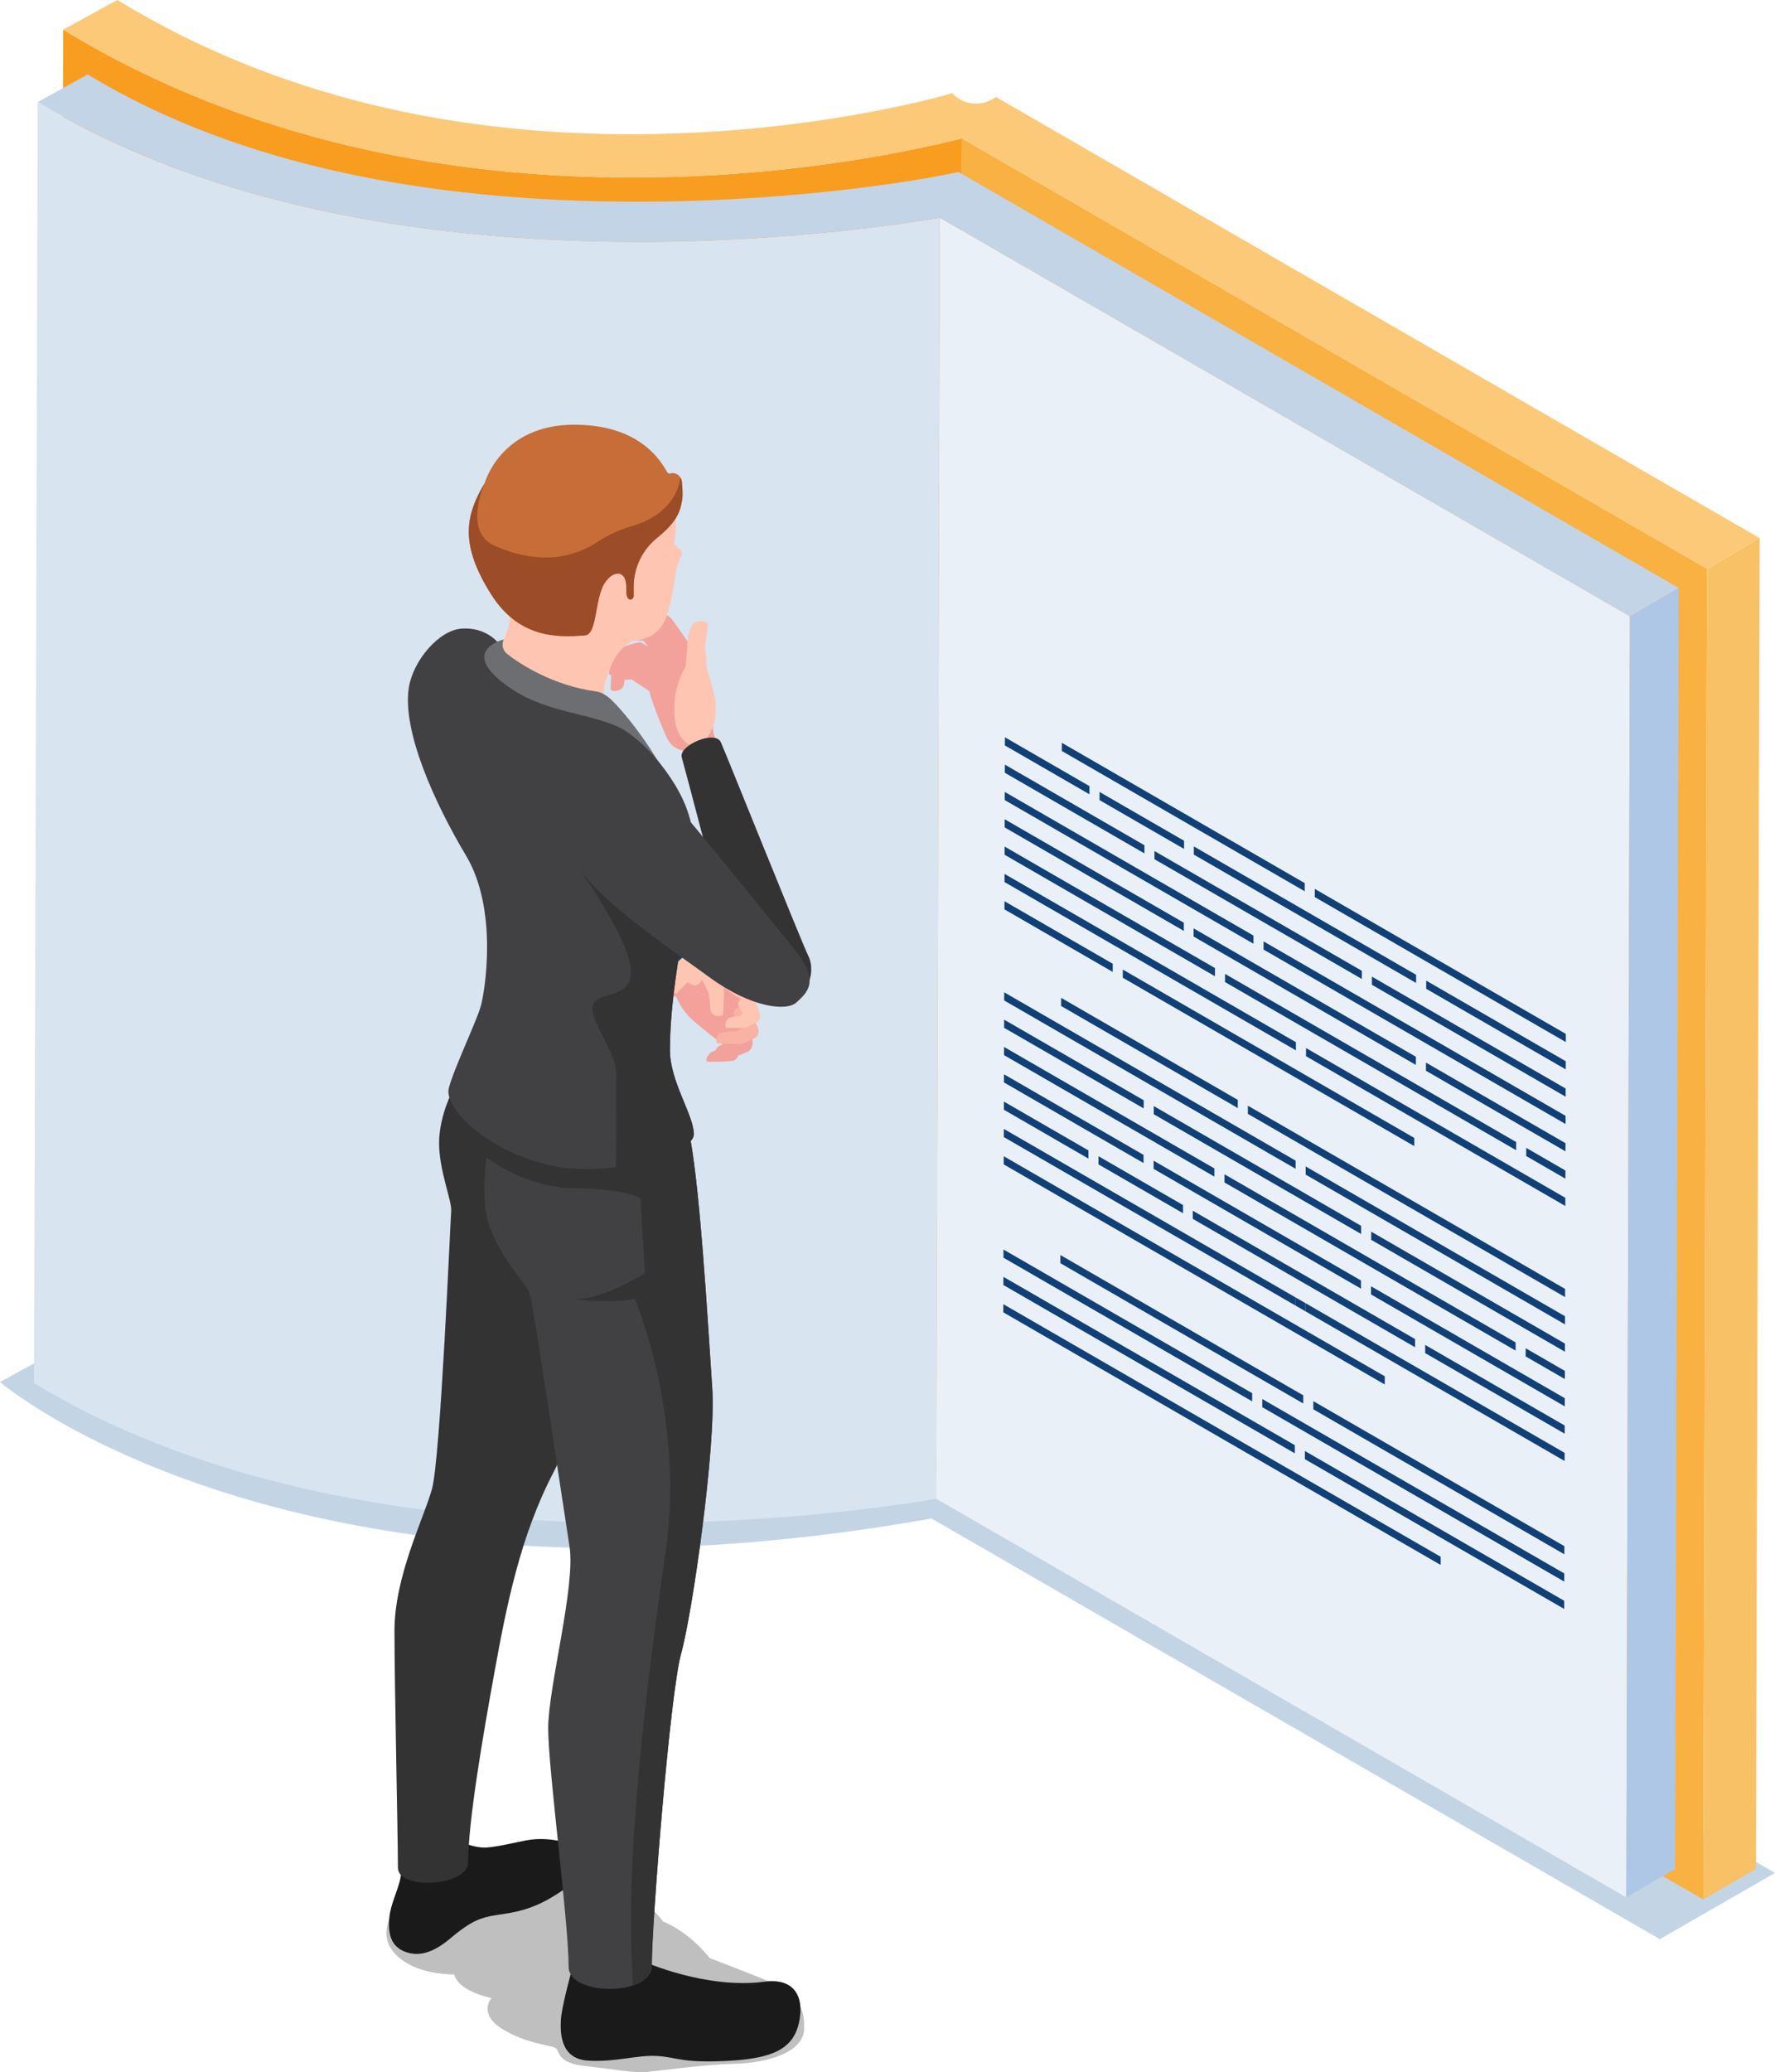 <?xml version="1.0" encoding="UTF-8"?>
<svg id="_レイヤー_2" data-name="レイヤー 2" xmlns="http://www.w3.org/2000/svg" viewBox="0 0 1353.94 1579.89">
  <defs>
    <style>
      .cls-1 {
        fill: #d8e4f0;
      }

      .cls-2 {
        fill: #9c4c27;
      }

      .cls-3 {
        fill: #ffc5b3;
      }

      .cls-4 {
        fill: #414042;
      }

      .cls-5 {
        fill: #6d6e71;
      }

      .cls-6 {
        fill: #f2a29b;
      }

      .cls-7 {
        isolation: isolate;
      }

      .cls-8 {
        fill: #114077;
      }

      .cls-9 {
        fill: #c76d38;
      }

      .cls-10 {
        fill: #fbc977;
      }

      .cls-11 {
        fill: #5386b4;
        opacity: .35;
      }

      .cls-12 {
        fill: #fab2a5;
      }

      .cls-13 {
        opacity: .25;
      }

      .cls-14 {
        fill: #aec7e6;
      }

      .cls-15 {
        fill: #f9b142;
      }

      .cls-16 {
        fill: #f9c166;
      }

      .cls-17 {
        fill: #0f3f75;
      }

      .cls-18 {
        fill: #e9f0f7;
      }

      .cls-19 {
        fill: #f89d1f;
      }

      .cls-20 {
        fill: #333;
      }

      .cls-21 {
        fill: #c3d4e6;
      }

      .cls-22 {
        fill: #1a1a1a;
      }
    </style>
  </defs>
  <g id="Layer_1" data-name="Layer 1">
    <g id="user_manual" data-name="user manual">
      <g>
        <path class="cls-11" d="M751.46,1080.14l-7.99,4.65c-2.21,1.28-4.72,1.96-7.27,1.96-4.07,0-7.98-1.72-10.72-4.73l-4.24-4.65-6.02,1.8c-3.54,1.06-88.02,25.98-207.32,30.26-11.75.42-23.57.64-35.13.64-140.63,0-266.02-31.23-372.69-92.81-4.56-2.63-9.14-5.35-13.62-8.09l-2.57-1.52L0,1053.73s222.28,190.78,710.58,104.06l555.53,320.73,87.83-50.54-602.48-347.84Z"/>
        <g>
          <g class="cls-7">
            <path class="cls-19" d="M733.75,105.51c-.75.19-1.53.38-2.33.58-.18.04-.35.09-.53.13-.79.2-1.6.39-2.43.6-.12.03-.24.06-.36.09-.76.18-1.54.37-2.33.56-.18.04-.35.08-.53.13-.88.21-1.78.42-2.69.64-.18.04-.36.08-.53.13-.83.2-1.68.39-2.55.59-.16.04-.31.07-.47.11-.95.22-1.93.44-2.92.67-.24.05-.48.11-.73.16-.97.22-1.95.44-2.95.66-.07.02-.13.03-.2.04-1.06.24-2.15.47-3.24.71-.24.05-.49.11-.73.16-1.11.24-2.23.48-3.37.73-.11.02-.22.05-.33.07-1.06.23-2.14.45-3.23.68-.26.05-.51.11-.77.16-1.17.24-2.36.49-3.57.74-.22.04-.44.09-.65.13-1.08.22-2.17.44-3.28.66-.25.05-.49.1-.73.15-1.24.25-2.5.5-3.78.74-.28.05-.56.11-.84.16-1.19.23-2.4.46-3.63.7-.16.03-.31.06-.47.09-1.33.25-2.67.5-4.03.76-.32.06-.64.12-.97.18-1.39.26-2.78.51-4.2.77-.09.02-.18.03-.27.05-1.24.22-2.5.45-3.77.67-.37.06-.74.13-1.11.19-1.26.22-2.52.44-3.81.66-.12.02-.25.04-.37.06-1.38.24-2.78.47-4.19.71-.37.06-.74.12-1.11.18-1.25.21-2.51.41-3.79.62-.21.03-.41.07-.62.1-1.44.23-2.9.46-4.37.69-.38.06-.76.12-1.14.18-1.25.19-2.5.39-3.76.58-.29.04-.58.09-.88.13-1.51.23-3.02.45-4.56.68-.36.05-.72.1-1.08.16-1.28.19-2.56.37-3.85.56-.36.05-.72.1-1.08.15-1.56.22-3.13.44-4.72.66-.33.05-.67.09-1,.14-1.34.18-2.68.36-4.03.54-.4.05-.8.11-1.2.16-1.63.21-3.26.42-4.91.63-.26.03-.52.06-.77.1-1.44.18-2.89.36-4.34.54-.44.05-.88.11-1.32.16-1.69.2-3.38.4-5.1.6-.13.02-.27.03-.41.05-1.59.18-3.2.36-4.81.54-.46.05-.92.1-1.38.15-1.66.18-3.32.36-5,.54-.1.01-.21.02-.31.03-1.76.18-3.54.36-5.33.54-.4.04-.8.08-1.2.12-2.36.23-4.74.46-7.13.68-.34.03-.69.06-1.03.09-2.41.22-4.85.43-7.3.64-.34.03-.68.06-1.01.08-2.48.21-4.97.41-7.49.6-.31.02-.62.05-.93.07-2.55.19-5.12.38-7.71.56-.28.02-.57.04-.86.06-2.62.18-5.27.35-7.93.51-.24.01-.49.03-.74.04-2.71.16-5.44.32-8.19.46-.19,0-.37.02-.56.03-2.82.15-5.65.28-8.51.41-.11,0-.22,0-.33.01-2.94.13-5.9.25-8.87.36-4.57.16-9.14.29-13.69.4-.65.02-1.29.03-1.94.04-4.29.09-8.58.16-12.85.19-.68,0-1.35.01-2.03.02-4.26.03-8.52.04-12.76.01-.67,0-1.33,0-2-.01-4.27-.03-8.53-.08-12.77-.16-.61-.01-1.23-.03-1.84-.04-2.95-.06-5.89-.15-8.84-.24-2.35-.07-4.69-.14-7.04-.23-2.45-.09-4.9-.2-7.35-.3-2.33-.1-4.67-.2-7-.32-2.44-.12-4.88-.27-7.32-.41-2.32-.14-4.64-.27-6.95-.42-2.43-.16-4.85-.34-7.27-.51-2.31-.17-4.62-.34-6.92-.52-2.46-.2-4.91-.41-7.37-.63-2.2-.19-4.41-.38-6.61-.59-2.47-.23-4.93-.49-7.39-.74-2.18-.22-4.36-.44-6.53-.68-2.47-.27-4.92-.56-7.38-.85-2.15-.25-4.31-.5-6.45-.77-2.47-.31-4.92-.64-7.38-.97-2.12-.28-4.24-.56-6.36-.85-2.59-.36-5.17-.75-7.75-1.14-1.92-.29-3.84-.56-5.76-.86-2.71-.42-5.4-.87-8.1-1.31-1.78-.29-3.56-.57-5.33-.88-2.98-.51-5.94-1.05-8.9-1.59-1.47-.27-2.95-.52-4.42-.8-4.42-.83-8.83-1.69-13.22-2.58-1.83-.37-3.66-.76-5.49-1.14-1.19-.25-2.38-.5-3.57-.75-1.37-.29-2.74-.59-4.11-.9-1.17-.26-2.35-.51-3.52-.78-1.38-.31-2.75-.63-4.13-.94-1.16-.27-2.31-.53-3.47-.8-1.39-.33-2.77-.66-4.16-.99-1.13-.27-2.27-.54-3.39-.82-1.41-.34-2.81-.69-4.21-1.04-1.1-.28-2.21-.55-3.31-.83-1.43-.36-2.86-.74-4.29-1.11-1.06-.28-2.13-.55-3.19-.83-1.49-.39-2.98-.8-4.47-1.2-.99-.27-1.98-.53-2.96-.8-1.63-.45-3.26-.91-4.89-1.37-.84-.24-1.68-.47-2.51-.7-.39-.11-.78-.23-1.17-.34-2.44-.7-4.87-1.4-7.29-2.12-.94-.28-1.87-.56-2.81-.84-1.89-.57-3.79-1.14-5.67-1.73-1.01-.31-2.03-.63-3.04-.95-1.87-.59-3.73-1.18-5.6-1.78-.94-.3-1.88-.6-2.82-.91-2.24-.73-4.47-1.47-6.7-2.22-.53-.18-1.06-.35-1.58-.53-2.74-.93-5.48-1.87-8.2-2.82-.75-.26-1.49-.53-2.24-.79-1.99-.7-3.98-1.41-5.96-2.13-.96-.35-1.92-.7-2.88-1.06-1.79-.66-3.59-1.33-5.37-2-.97-.36-1.94-.73-2.9-1.1-1.89-.72-3.78-1.45-5.67-2.19-.76-.3-1.52-.59-2.27-.89-3.7-1.46-7.37-2.95-11.03-4.46-.65-.27-1.3-.53-1.94-.8-3.6-1.5-7.19-3.02-10.76-4.58-.62-.27-1.23-.54-1.85-.81-3.65-1.6-7.28-3.22-10.89-4.87-.36-.17-.72-.33-1.08-.5-3.6-1.66-7.19-3.34-10.75-5.05-.28-.13-.56-.27-.84-.4-3.59-1.73-7.16-3.49-10.71-5.27-.58-.29-1.15-.58-1.73-.87-3.44-1.74-6.86-3.5-10.26-5.29-.62-.33-1.24-.66-1.86-.99-3.42-1.81-6.83-3.65-10.21-5.51-.48-.26-.95-.53-1.43-.79-3.55-1.97-7.09-3.96-10.61-5.99-4.94-2.85-9.82-5.75-14.67-8.71l-2.88,1014.61c4.85,2.96,9.74,5.86,14.67,8.71,3.51,2.03,7.05,4.02,10.61,5.99.48.26.95.53,1.43.79,3.38,1.87,6.79,3.7,10.21,5.51.62.33,1.24.66,1.86.99,3.4,1.79,6.82,3.56,10.26,5.29.58.29,1.15.58,1.73.87,3.55,1.78,7.12,3.55,10.71,5.27.28.13.56.26.83.4,3.57,1.71,7.15,3.39,10.76,5.05.36.17.72.33,1.08.5,3.61,1.65,7.24,3.27,10.89,4.87.62.27,1.23.54,1.85.81,3.57,1.55,7.16,3.08,10.76,4.58.65.27,1.29.54,1.94.8,3.66,1.51,7.34,3,11.03,4.46.15.06.3.12.45.18.61.24,1.22.47,1.82.7,1.89.74,3.77,1.47,5.67,2.19.97.37,1.94.73,2.9,1.1,1.79.67,3.58,1.34,5.37,2,.96.35,1.92.71,2.88,1.06,1.98.72,3.96,1.43,5.95,2.13.75.27,1.5.54,2.25.8,2.72.96,5.46,1.9,8.2,2.82.52.18,1.05.35,1.57.52,2.23.75,4.47,1.49,6.71,2.22.94.31,1.88.61,2.82.91,1.86.6,3.73,1.19,5.6,1.78,1.01.32,2.02.63,3.04.94,1.89.58,3.78,1.16,5.68,1.73.93.28,1.87.56,2.8.84,2.43.72,4.86,1.43,7.3,2.13.33.1.66.19.99.29.05.02.11.03.16.05.84.24,1.69.47,2.54.71,1.62.46,3.24.91,4.87,1.36,1,.27,2,.54,3,.81,1.48.4,2.95.8,4.43,1.19,1.08.29,2.17.56,3.25.84,1.41.37,2.81.73,4.23,1.09,1.12.28,2.24.56,3.36.84,1.38.35,2.77.69,4.16,1.03,1.14.28,2.29.55,3.43.82,1.37.33,2.74.66,4.12.98,1.16.27,2.33.54,3.5.81,1.36.31,2.73.63,4.1.93,1.18.26,2.35.52,3.53.78,1.37.3,2.73.6,4.1.89,1.19.25,2.38.5,3.57.75.87.18,1.74.37,2.62.55.95.2,1.91.39,2.87.59,4.39.89,8.8,1.75,13.23,2.58,1.46.27,2.94.52,4.4.79,2.97.54,5.94,1.08,8.92,1.59,1.78.31,3.58.59,5.37.88,2.68.44,5.36.89,8.06,1.31,1.92.3,3.85.58,5.78.86,2.14.32,4.27.65,6.41.96.44.06.88.12,1.32.18,2.11.3,4.24.57,6.36.85,2.46.33,4.91.66,7.38.97,2.14.27,4.3.51,6.45.77,2.46.29,4.92.58,7.38.85,2.17.24,4.34.46,6.52.68,2.47.25,4.93.51,7.41.74,2.19.21,4.39.4,6.59.59,1.74.15,3.48.32,5.23.47.72.06,1.44.1,2.16.16,2.3.18,4.6.35,6.9.52,2.43.18,4.86.35,7.29.51,2.31.15,4.63.29,6.94.42,2.44.14,4.88.28,7.32.41,2.33.12,4.66.22,7,.32,2.45.11,4.9.21,7.35.31,2.34.09,4.69.16,7.04.23,1.6.05,3.19.11,4.79.15,1.35.03,2.7.06,4.05.09.61.01,1.23.03,1.84.04,4.25.08,8.51.14,12.77.16.67,0,1.33,0,2,.01,4.25.02,8.5.02,12.76-.01.68,0,1.35-.01,2.03-.02,4.28-.04,8.57-.1,12.86-.19.64-.01,1.28-.03,1.92-.04,3.88-.09,7.76-.19,11.65-.33.68-.02,1.37-.05,2.05-.07,2.98-.11,5.93-.23,8.87-.36.11,0,.22,0,.33-.01,2.86-.13,5.69-.26,8.51-.41.18,0,.37-.02.55-.03,2.76-.15,5.49-.3,8.21-.46.24-.01.47-.03.71-.04,2.67-.16,5.32-.33,7.95-.51.28-.02.55-.04.83-.06,2.59-.18,5.15-.36,7.7-.56.32-.02.64-.05.96-.07,2.52-.19,5.02-.39,7.5-.6.33-.03.65-.05.98-.08,2.46-.21,4.9-.42,7.31-.64.34-.03.69-.06,1.03-.09,2.4-.22,4.78-.45,7.14-.68.18-.02.37-.03.56-.05.21-.02.42-.04.64-.07,1.79-.18,3.56-.36,5.33-.54.1-.01.21-.02.31-.03,1.68-.18,3.34-.36,5-.54.46-.05.92-.1,1.38-.15,1.61-.18,3.22-.36,4.81-.54.13-.02.27-.03.41-.05,1.71-.2,3.41-.4,5.1-.6.44-.05.88-.11,1.32-.16,1.46-.18,2.9-.36,4.34-.54.26-.03.52-.06.77-.1,1.65-.21,3.29-.42,4.91-.63.4-.05.8-.11,1.2-.16,1.35-.18,2.7-.36,4.04-.54.33-.04.66-.09.99-.13,1.59-.22,3.17-.44,4.74-.66.34-.05.68-.1,1.03-.15,1.31-.19,2.61-.37,3.91-.56.35-.05.71-.1,1.06-.15,1.53-.23,3.05-.45,4.55-.68.3-.04.59-.09.89-.14,1.26-.19,2.51-.38,3.75-.58.38-.06.77-.12,1.15-.18,1.47-.23,2.92-.46,4.36-.69.21-.03.42-.07.63-.1,1.27-.21,2.53-.41,3.78-.62.37-.06.74-.12,1.11-.18,1.41-.24,2.82-.47,4.21-.71.1-.02.19-.03.29-.05,1.3-.22,2.59-.45,3.87-.67.37-.06.73-.13,1.1-.19,1.27-.22,2.53-.45,3.78-.67.07-.01.15-.03.22-.04.02,0,.03,0,.05,0,1.42-.26,2.81-.51,4.2-.77.32-.06.65-.12.97-.18,1.36-.25,2.72-.51,4.05-.76.14-.03.28-.05.42-.08,1.24-.24,2.46-.47,3.67-.7.28-.05.56-.11.84-.16,1.28-.25,2.55-.5,3.8-.75.23-.05.45-.09.68-.14,1.12-.22,2.22-.45,3.31-.67.22-.04.43-.09.65-.13,1.21-.25,2.4-.49,3.57-.74.26-.05.51-.11.76-.16,1.09-.23,2.16-.45,3.22-.68.12-.02.23-.05.35-.07,1.14-.24,2.26-.48,3.36-.72.25-.05.5-.11.75-.16,1.1-.24,2.18-.48,3.24-.71.06-.01.12-.03.18-.04,1.02-.23,2.01-.45,2.99-.67.23-.05.47-.11.7-.16.99-.23,1.97-.45,2.93-.67.16-.04.31-.07.47-.11.86-.2,1.71-.4,2.54-.59.18-.04.36-.09.54-.13.92-.22,1.81-.43,2.69-.64.18-.04.35-.08.53-.13.79-.19,1.57-.38,2.33-.56.12-.03.24-.06.36-.09.83-.2,1.64-.4,2.43-.6.18-.04.35-.09.53-.13.79-.2,1.57-.39,2.33-.58l2.88-1014.62Z"/>
            <polygon class="cls-15" points="1302.11 433.65 1299.23 1448.27 730.87 1120.12 733.75 105.51 1302.11 433.65"/>
            <polygon class="cls-16" points="1342.27 410.31 1339.39 1424.93 1299.23 1448.27 1302.11 433.65 1342.27 410.31"/>
            <path class="cls-10" d="M759.76,74l-2.99,1.73c-9.97,5.8-22.64,3.85-30.41-4.68h0c-.86.26-87.66,26.29-209.84,30.67-157.03,5.63-295.93-25.82-413.17-93.51-4.64-2.68-9.26-5.43-13.84-8.22l-41.29,22.67c4.85,2.96,9.74,5.86,14.67,8.71,68.91,39.78,146.14,68.54,229.8,85.55,71.87,14.61,148.43,20.58,227.53,17.74,100.58-3.6,178.91-20.44,213.52-29.16l568.36,328.14,40.16-23.34L759.76,74Z"/>
          </g>
          <g>
            <path class="cls-1" d="M633.64,1153.42c.57-.06,1.13-.12,1.7-.17.62-.06,1.24-.13,1.86-.19.55-.06,1.09-.11,1.63-.17.62-.07,1.25-.13,1.87-.2.54-.06,1.07-.12,1.61-.17.62-.07,1.23-.13,1.84-.2.54-.06,1.07-.12,1.6-.18.58-.06,1.16-.13,1.74-.19.56-.06,1.11-.12,1.66-.19.57-.06,1.13-.13,1.69-.19.53-.06,1.05-.12,1.58-.18.56-.06,1.13-.13,1.69-.2.52-.06,1.03-.12,1.55-.18.56-.07,1.13-.13,1.68-.2.5-.06,1.01-.12,1.51-.18.54-.06,1.08-.13,1.61-.19.51-.06,1.02-.12,1.53-.19.52-.06,1.04-.13,1.56-.19.5-.06,1-.12,1.49-.18.52-.06,1.03-.13,1.54-.19.49-.06.98-.12,1.47-.19.51-.06,1.02-.13,1.52-.19.46-.06.93-.12,1.38-.18.51-.07,1.02-.13,1.52-.2.46-.06.93-.12,1.39-.18.47-.06.94-.12,1.41-.19.47-.06.95-.13,1.42-.19.46-.06.92-.12,1.38-.19.45-.06.9-.12,1.35-.18.47-.06.94-.13,1.41-.19.42-.06.85-.12,1.26-.17.47-.06.93-.13,1.39-.19.42-.06.84-.12,1.25-.17.43-.06.86-.12,1.29-.18.42-.06.85-.12,1.27-.18.43-.06.85-.12,1.28-.18.4-.06.79-.11,1.18-.17.43-.06.86-.12,1.29-.19.39-.06.77-.11,1.16-.17.39-.06.77-.11,1.16-.17.41-.06.82-.12,1.22-.18.37-.06.74-.11,1.11-.17.39-.06.78-.12,1.16-.17.38-.06.75-.11,1.12-.17.37-.06.74-.11,1.1-.17.37-.06.72-.11,1.08-.17.35-.05.71-.11,1.06-.16.37-.06.73-.11,1.1-.17.32-.05.65-.1.97-.15.31-.05.61-.1.92-.14.38-.06.77-.12,1.14-.18.21-.03.42-.07.62-.1.43-.07.87-.14,1.29-.21.28-.04.55-.09.82-.13.34-.05.68-.11,1.01-.16.34-.05.66-.11.99-.16.27-.04.54-.09.8-.13.21-.04.42-.07.63-.1.93-.15,1.84-.31,2.71-.45l2.77-976.72c-.53.09-1.08.18-1.64.27-.15.02-.3.05-.45.07-.43.07-.85.14-1.3.21-.09.01-.18.03-.26.04-.5.08-1.01.17-1.53.25-.17.03-.35.06-.52.08-.43.07-.86.14-1.3.21-.32.05-.64.1-.96.15-.32.05-.63.1-.96.15-.3.05-.6.09-.9.14-.38.06-.76.12-1.15.18-.27.04-.56.09-.84.13-.4.06-.8.12-1.21.19-.32.05-.65.1-.97.15-.4.06-.79.12-1.2.18-.31.05-.62.09-.93.14-.43.07-.86.13-1.29.2-.33.05-.66.1-.99.15-.42.06-.84.13-1.27.19-.36.05-.72.11-1.08.16-.43.06-.86.13-1.3.19-.36.05-.72.1-1.08.16-.44.06-.89.13-1.34.19-.37.05-.74.11-1.11.16-.46.07-.92.13-1.39.2-.38.05-.76.11-1.14.16-.47.07-.94.13-1.42.2-.39.06-.79.11-1.19.17-.47.07-.94.13-1.42.2-.42.06-.84.11-1.26.17-.47.06-.95.13-1.43.19-.42.06-.85.12-1.28.17-.49.07-.98.13-1.48.2-.43.06-.86.11-1.3.17-.5.07-1.01.13-1.52.2-.44.06-.89.12-1.34.17-.51.07-1.02.13-1.53.2-.46.06-.93.12-1.4.18-.5.06-1,.13-1.51.19-.49.06-.98.12-1.47.19-.51.06-1.03.13-1.54.19-.49.06-.99.12-1.48.18-.52.06-1.05.13-1.58.19-.49.06-.98.12-1.48.18-.56.07-1.12.14-1.69.2-.48.06-.97.12-1.45.17-.56.07-1.13.13-1.69.2-.51.06-1.03.12-1.55.18-.56.07-1.12.13-1.69.2-.52.06-1.05.12-1.58.18-.57.06-1.14.13-1.71.19-.54.06-1.07.12-1.61.18-.58.07-1.17.13-1.76.2-.54.06-1.08.12-1.63.18-.59.07-1.19.13-1.79.19-.54.06-1.09.12-1.63.18-.6.06-1.2.13-1.81.19-.57.06-1.14.12-1.72.18-.6.06-1.2.12-1.8.19-.57.06-1.15.12-1.73.18-.63.06-1.26.13-1.9.19-.57.06-1.13.11-1.7.17-.41.04-.83.08-1.25.12-1.24.12-2.5.24-3.76.37-.41.04-.82.08-1.24.12-1.58.15-3.17.3-4.78.45-.25.02-.51.05-.76.07-1.38.13-2.78.25-4.18.38-.47.04-.94.08-1.42.13-1.53.13-3.07.27-4.63.4-.13.01-.26.02-.39.03-1.67.14-3.37.28-5.07.42-.46.04-.93.07-1.39.11-1.4.11-2.8.22-4.22.33-.37.03-.74.06-1.11.09-1.73.13-3.47.26-5.22.39-.4.03-.81.06-1.21.09-1.43.1-2.88.21-4.33.31-.47.03-.93.06-1.4.1-1.79.12-3.59.24-5.41.36-.25.02-.49.03-.74.05-1.6.1-3.22.2-4.84.3-.51.03-1.02.06-1.54.09-1.66.1-3.34.2-5.02.29-.22.01-.43.02-.64.04-1.88.11-3.77.21-5.66.31-.49.03-.98.05-1.47.08-1.55.08-3.11.16-4.68.23-.43.02-.86.04-1.3.06-1.92.09-3.85.18-5.79.26-.42.02-.84.03-1.25.05-1.59.07-3.19.13-4.79.2-.54.02-1.08.04-1.62.06-1.97.07-3.95.15-5.94.22-.27,0-.55.02-.82.03-1.53.05-3.06.1-4.6.15-.6.02-1.2.04-1.81.05-1.24.04-2.48.07-3.73.1-.66.02-1.32.03-1.98.05-1.28.03-2.57.06-3.86.09-.57.01-1.14.03-1.72.04-1.85.04-3.71.08-5.57.11-.17,0-.35,0-.52,0-1.7.03-3.41.06-5.12.08-.6,0-1.21.01-1.81.02-1.3.02-2.6.03-3.91.04-.68,0-1.36.01-2.05.02-1.32.01-2.64.02-3.97.03-.61,0-1.21,0-1.82,0-1.92,0-3.84.01-5.78.01-5.47,0-10.92-.04-16.34-.1-1.78-.02-3.54-.06-5.32-.09-3.65-.06-7.29-.12-10.92-.2-4.08-.1-8.15-.2-12.2-.34-.68-.02-1.36-.05-2.04-.07-4.08-.14-8.14-.3-12.19-.48-.63-.03-1.25-.05-1.88-.08-4.32-.2-8.62-.42-12.9-.65-.92-.05-1.84-.1-2.76-.16-4.31-.25-8.62-.51-12.9-.8-.42-.03-.84-.06-1.26-.09-4.05-.28-8.08-.58-12.1-.9-.77-.06-1.54-.12-2.31-.18-1.88-.15-3.74-.32-5.61-.49-3.51-.3-7.01-.61-10.49-.94-1.98-.19-3.96-.39-5.93-.59-3.22-.32-6.43-.65-9.62-1-2.03-.22-4.06-.45-6.08-.68-3.16-.36-6.31-.74-9.45-1.12-1.97-.24-3.94-.48-5.91-.74-3.3-.42-6.58-.87-9.85-1.32-1.77-.24-3.56-.48-5.32-.73-2.71-.39-5.4-.8-8.09-1.2-1.99-.3-3.98-.59-5.96-.9-2.81-.44-5.59-.91-8.38-1.37-1.84-.3-3.68-.6-5.51-.91-3.07-.53-6.12-1.08-9.17-1.63-1.52-.27-3.04-.54-4.55-.82-4.55-.85-9.07-1.72-13.56-2.62-2.15-.43-4.29-.87-6.42-1.32-1.37-.28-2.73-.58-4.09-.87-1.25-.27-2.49-.53-3.73-.8-1.36-.3-2.72-.6-4.08-.9-1.23-.27-2.46-.55-3.69-.82-1.35-.31-2.7-.62-4.05-.93-1.22-.28-2.45-.57-3.66-.85-1.35-.32-2.69-.64-4.04-.97-1.2-.29-2.41-.58-3.61-.87-1.34-.33-2.68-.67-4.02-1-1.19-.3-2.38-.6-3.57-.9-1.34-.34-2.67-.69-4.01-1.04-1.17-.31-2.35-.61-3.52-.92-1.34-.36-2.67-.72-4-1.08-1.16-.31-2.32-.62-3.47-.94-1.34-.37-2.67-.75-4-1.12-1.12-.31-2.23-.62-3.35-.94-2.74-.78-5.47-1.58-8.19-2.38-.57-.17-1.14-.35-1.72-.52-2.15-.64-4.29-1.29-6.43-1.95-.92-.28-1.84-.57-2.75-.86-1.81-.57-3.62-1.14-5.43-1.72-.95-.3-1.9-.61-2.84-.92-1.87-.61-3.73-1.22-5.58-1.84-.81-.27-1.62-.54-2.42-.81-2.63-.89-5.25-1.79-7.86-2.7-.18-.06-.35-.12-.52-.19-2.43-.85-4.85-1.72-7.25-2.59-.83-.3-1.66-.61-2.49-.92-1.77-.65-3.53-1.3-5.29-1.96-.92-.34-1.83-.69-2.74-1.04-1.73-.66-3.45-1.32-5.17-1.99-.79-.31-1.57-.61-2.35-.92-3.2-1.26-6.38-2.55-9.54-3.85-.64-.26-1.27-.53-1.9-.79-3.24-1.35-6.46-2.71-9.65-4.09-.13-.06-.27-.12-.4-.18-3.11-1.36-6.2-2.73-9.27-4.13-.57-.26-1.15-.52-1.72-.78-3.05-1.4-6.07-2.81-9.08-4.24-.59-.28-1.18-.57-1.77-.85-3.09-1.49-6.17-2.99-9.22-4.52-.06-.03-.12-.06-.19-.1-3.01-1.51-5.98-3.05-8.94-4.6-.56-.29-1.11-.58-1.67-.87-2.89-1.53-5.76-3.07-8.6-4.63-.55-.3-1.11-.61-1.66-.92-2.94-1.63-5.87-3.27-8.76-4.94-3.58-2.06-7.11-4.15-10.61-6.28l-2.77,976.72c3.5,2.13,7.03,4.22,10.61,6.28,2.89,1.67,5.82,3.31,8.76,4.94.55.31,1.1.61,1.66.92,2.84,1.56,5.71,3.11,8.6,4.63.55.29,1.11.58,1.66.87,2.96,1.55,5.93,3.08,8.94,4.59.07.03.13.07.2.1,3.04,1.53,6.12,3.03,9.21,4.52.59.28,1.18.57,1.78.85,3.01,1.43,6.03,2.85,9.08,4.25.57.26,1.14.52,1.71.78,3.08,1.4,6.17,2.78,9.29,4.14.13.06.25.11.38.17,3.19,1.39,6.42,2.75,9.66,4.1.63.26,1.26.53,1.9.79,3.16,1.3,6.34,2.59,9.54,3.85.22.09.43.18.65.26.57.22,1.14.44,1.71.66,1.72.67,3.44,1.34,5.17,1.99.91.35,1.83.69,2.74,1.04,1.76.66,3.52,1.32,5.3,1.97.83.3,1.65.61,2.48.91,2.41.88,4.83,1.74,7.26,2.6.17.06.35.12.52.19,2.6.91,5.22,1.81,7.86,2.7.81.27,1.62.54,2.43.81,1.85.62,3.71,1.23,5.58,1.84.95.31,1.9.61,2.85.92,1.8.58,3.62,1.15,5.43,1.72.91.29,1.82.57,2.74.85,2.14.66,4.29,1.31,6.44,1.96.57.17,1.13.34,1.7.51,2.72.81,5.45,1.6,8.19,2.38.15.04.3.09.45.13.96.27,1.93.54,2.89.81,1.33.37,2.66.75,4,1.12,1.15.32,2.31.63,3.47.94,1.33.36,2.66.72,4,1.08,1.17.31,2.35.61,3.52.92,1.33.35,2.66.7,4,1.04,1.19.3,2.39.6,3.58.9,1.33.33,2.66.67,4,1,1.21.3,2.42.59,3.64.88,1.34.32,2.67.65,4.02.96,1.22.29,2.45.57,3.67.85,1.34.31,2.68.62,4.03.93,1.24.28,2.48.56,3.72.83,1.35.3,2.7.6,4.05.9,1.25.27,2.5.54,3.75.8,1.36.29,2.71.58,4.07.86.44.09.87.19,1.3.28,1.7.35,3.41.7,5.13,1.05,4.49.9,9.01,1.77,13.56,2.62,1.52.28,3.05.54,4.57.82,3.04.55,6.08,1.1,9.15,1.63,1.84.32,3.7.61,5.55.92,2.78.46,5.55.92,8.34,1.36,1.99.31,3.99.6,5.99.91,2.68.4,5.36.81,8.06,1.2.45.07.9.14,1.36.2,1.32.19,2.66.35,3.98.53,3.27.45,6.55.89,9.84,1.32,1.96.25,3.93.49,5.9.73,3.14.39,6.29.76,9.45,1.12,2.03.23,4.05.46,6.09.68,3.19.35,6.4.68,9.61,1,1.98.2,3.95.4,5.94.59,3.49.33,6.99.64,10.5.94,1.35.12,2.69.25,4.05.36.51.04,1.03.08,1.55.12.78.06,1.56.12,2.33.18,4.01.32,8.03.62,12.06.9.43.03.85.06,1.28.09,4.28.29,8.59.56,12.9.8.91.05,1.82.1,2.74.16,4.29.24,8.59.46,12.91.65.62.03,1.25.05,1.88.08,4.05.18,8.11.34,12.19.48.68.02,1.36.05,2.04.07,3.44.11,6.89.22,10.34.3.62.02,1.24.02,1.86.03,3.63.09,7.27.15,10.92.2,1.77.03,3.54.07,5.32.09,5.43.06,10.87.1,16.34.1,1.93,0,3.86,0,5.78-.01.6,0,1.21,0,1.81,0,1.34,0,2.67-.02,4-.03.67,0,1.33-.01,2-.02,1.31-.01,2.62-.03,3.92-.04.61,0,1.23-.01,1.84-.02,1.7-.02,3.4-.05,5.09-.08.18,0,.36,0,.54,0,1.86-.03,3.72-.07,5.57-.11.57-.01,1.15-.03,1.72-.04,1.29-.03,2.58-.06,3.86-.09.66-.02,1.32-.03,1.98-.05,1.25-.03,2.49-.07,3.73-.1.6-.02,1.21-.03,1.81-.05,1.54-.05,3.07-.1,4.6-.15.24,0,.48-.01.71-.02.04,0,.07,0,.11,0,1.99-.07,3.96-.14,5.93-.22.55-.02,1.1-.04,1.65-.06,1.58-.06,3.16-.13,4.73-.19.44-.02.88-.04,1.32-.06,1.93-.08,3.85-.17,5.77-.26.44-.02.88-.04,1.32-.06,1.55-.07,3.09-.15,4.63-.23.51-.03,1.02-.05,1.53-.08,1.89-.1,3.77-.2,5.64-.3.22-.01.44-.03.65-.04,1.67-.09,3.34-.19,5-.29.52-.03,1.04-.06,1.56-.09,1.62-.1,3.23-.2,4.83-.3.25-.02.49-.03.74-.05,1.81-.12,3.61-.24,5.4-.36.48-.03.95-.07,1.42-.1,1.44-.1,2.88-.2,4.31-.3.41-.03.81-.06,1.22-.09,1.75-.13,3.5-.26,5.23-.39.37-.03.73-.06,1.09-.08,1.42-.11,2.83-.22,4.24-.33.46-.04.92-.07,1.38-.11,1.7-.14,3.39-.28,5.07-.42.13-.01.25-.02.37-.03,1.57-.13,3.12-.27,4.67-.4.45-.04.91-.08,1.36-.12,1.42-.13,2.82-.25,4.22-.38.25-.02.5-.05.75-.07,1.61-.15,3.2-.3,4.78-.45.41-.04.83-.08,1.24-.12,1.26-.12,2.51-.24,3.76-.37.25-.02.51-.05.75-.07.17-.02.33-.03.49-.05.57-.06,1.13-.11,1.7-.17.63-.06,1.27-.13,1.9-.19Z"/>
            <polygon class="cls-18" points="1243.26 469.88 1240.49 1446.6 714.19 1142.74 716.96 166.02 1243.26 469.88"/>
            <polygon class="cls-14" points="1280.45 448.26 1277.68 1424.98 1240.49 1446.6 1243.26 469.88 1280.45 448.26"/>
            <path class="cls-21" d="M1280.45,448.26l-37.2,21.62L716.96,166.02c-34.59,5.82-121.68,18.34-230.25,18.35-81.67.01-158.6-7.12-228.62-21.19-83.24-16.73-156.76-43.32-218.71-79.08-3.58-2.06-7.11-4.15-10.61-6.28l38.14-21.06c3.25,1.97,6.54,3.92,9.85,5.83,104.87,60.55,242.64,91.23,409.76,91.21,129.66-.02,228.08-19.37,229.05-19.57l15.57-3.11,549.29,317.13Z"/>
          </g>
          <g>
            <polygon class="cls-8" points="831.02 599.38 831.01 605.6 766.53 568.37 766.55 562.15 831.02 599.38"/>
            <g class="cls-7">
              <polygon class="cls-8" points="830.24 877.13 830.22 883.35 765.75 846.12 765.76 839.9 830.24 877.13"/>
              <polygon class="cls-8" points="955.14 1062.22 955.12 1068.44 765.43 958.92 765.44 952.7 955.14 1062.22"/>
              <polygon class="cls-8" points="987.65 1101.85 987.63 1108.07 765.37 979.75 765.39 973.53 987.65 1101.85"/>
              <polygon class="cls-8" points="872.28 880.54 872.27 886.76 765.81 825.3 765.82 819.08 872.28 880.54"/>
              <polygon class="cls-8" points="902.41 918.8 902.39 925.02 837.92 887.79 837.94 881.57 902.41 918.8"/>
              <polygon class="cls-8" points="994.11 1063.86 994.09 1070.08 808.83 963.12 808.85 956.9 994.11 1063.86"/>
              <polygon class="cls-8" points="872.4 838.88 872.38 845.1 765.92 783.64 765.94 777.42 872.4 838.88"/>
              <polygon class="cls-8" points="926.32 890.88 926.3 897.1 765.86 804.47 765.88 798.25 926.32 890.88"/>
              <polygon class="cls-8" points="1098.94 1186.97 1098.93 1193.19 1078.95 1181.66 962.7 1114.55 955 1110.1 909.41 1083.78 765.31 1000.58 765.33 994.36 909.43 1077.56 955.02 1103.88 962.72 1108.32 1078.97 1175.44 1098.94 1186.97"/>
              <polygon class="cls-8" points="987.97 989.06 987.95 995.28 909.79 950.15 765.69 866.95 765.7 860.73 987.97 989.06"/>
              <polygon class="cls-8" points="848.77 734.8 848.75 741.02 766.18 693.35 766.2 687.13 848.77 734.8"/>
              <polygon class="cls-8" points="1056.27 1049.35 1056.25 1055.57 765.63 887.78 765.65 881.56 1056.27 1049.35"/>
              <polygon class="cls-8" points="944.17 838.6 944.16 844.82 809.39 767.01 809.41 760.79 944.17 838.6"/>
              <polygon class="cls-8" points="995.67 993.5 995.65 999.72 1079.33 1048.04 909.79 950.15 987.95 995.28 987.97 989.06 995.67 993.5"/>
              <polygon class="cls-8" points="1038.13 976.29 1038.11 982.51 879.96 891.2 879.97 884.98 1038.13 976.29"/>
              <polygon class="cls-8" points="988.26 884.91 988.25 891.13 765.98 762.81 766 756.59 988.26 884.91"/>
              <polygon class="cls-8" points="1193.15 1220.5 1193.13 1226.72 995.33 1112.52 995.35 1106.3 1193.15 1220.5"/>
              <polygon class="cls-8" points="1079.41 1020.99 1079.39 1027.21 909.85 929.32 909.86 923.1 1079.41 1020.99"/>
              <polygon class="cls-8" points="903.02 703.53 903 709.75 766.36 630.86 766.37 624.64 903.02 703.53"/>
              <polygon class="cls-8" points="1038.24 934.63 1038.23 940.85 880.07 849.54 880.09 843.32 1038.24 934.63"/>
              <polygon class="cls-8" points="1193.21 1199.67 1193.19 1205.89 962.82 1072.89 962.84 1066.67 1193.21 1199.67"/>
              <polygon class="cls-8" points="926.75 738.09 926.74 744.33 766.3 651.7 766.32 645.47 926.75 738.09"/>
              <polygon class="cls-8" points="872.95 644.45 872.94 650.67 766.47 589.2 766.49 582.98 872.95 644.45"/>
              <polygon class="cls-8" points="988.52 794.63 988.5 800.85 766.24 672.53 766.26 666.3 988.52 794.63"/>
              <polygon class="cls-8" points="956.13 713.33 956.11 719.55 766.42 610.03 766.43 603.81 956.13 713.33"/>
              <polygon class="cls-8" points="1193.47 1107.7 1193.45 1113.92 1079.33 1048.04 995.65 999.72 995.67 993.5 1193.47 1107.7"/>
              <polygon class="cls-8" points="1156.08 1023.53 1156.06 1029.75 934 901.54 934.02 895.32 1156.08 1023.53"/>
              <polygon class="cls-8" points="1193.53 1086.88 1193.51 1093.1 1087.09 1031.65 1087.11 1025.43 1193.53 1086.88"/>
              <polygon class="cls-8" points="1193.59 1066.05 1193.57 1072.27 1045.8 986.95 1045.82 980.73 1193.59 1066.05"/>
              <polygon class="cls-8" points="1078.78 867.6 1078.76 873.82 856.45 745.47 856.47 739.25 1078.78 867.6"/>
              <polygon class="cls-8" points="1193.65 1045.22 1193.63 1051.44 1163.75 1034.19 1163.77 1027.97 1193.65 1045.22"/>
              <polygon class="cls-8" points="1193.71 1024.39 1193.69 1030.61 1045.92 945.29 1045.93 939.07 1193.71 1024.39"/>
              <polygon class="cls-8" points="1038.79 740.19 1038.78 746.41 880.63 655.11 880.64 648.89 1038.79 740.19"/>
              <polygon class="cls-8" points="1193.77 1003.56 1193.75 1009.78 995.95 895.58 995.96 889.36 1193.77 1003.56"/>
              <polygon class="cls-8" points="1080.02 805.72 1080 811.94 910.46 714.05 910.47 707.83 1080.02 805.72"/>
              <polygon class="cls-8" points="1193.83 982.73 1193.81 988.95 951.85 849.26 951.86 843.04 1193.83 982.73"/>
              <polygon class="cls-8" points="1080.2 743.24 1080.18 749.46 910.63 651.57 910.65 645.35 1080.2 743.24"/>
              <polygon class="cls-8" points="1156.51 870.74 1156.49 876.98 934.44 748.77 934.45 742.54 1156.51 870.74"/>
              <polygon class="cls-8" points="1194.02 913.28 1194.01 919.5 996.2 805.29 996.22 799.07 1194.02 913.28"/>
              <polygon class="cls-8" points="1194.08 892.44 1194.06 898.67 1164.18 881.42 1164.2 875.18 1194.08 892.44"/>
              <polygon class="cls-8" points="1194.14 871.61 1194.12 877.83 1087.7 816.39 1087.72 810.17 1194.14 871.61"/>
              <polygon class="cls-8" points="1194.2 850.78 1194.18 857 963.81 723.99 963.83 717.77 1194.2 850.78"/>
              <polygon class="cls-8" points="1194.26 829.95 1194.24 836.17 1046.47 750.85 1046.48 744.63 1194.26 829.95"/>
            </g>
            <polygon class="cls-8" points="903.2 641.04 903.18 647.26 838.71 610.04 838.72 603.82 903.2 641.04"/>
            <polygon class="cls-8" points="995.21 673.31 995.2 679.53 809.94 572.57 809.96 566.35 995.21 673.31"/>
            <polygon class="cls-8" points="1194.32 809.12 1194.3 815.34 1087.88 753.9 1087.9 747.68 1194.32 809.12"/>
            <polygon class="cls-8" points="1194.38 788.3 1194.36 794.52 1002.89 683.97 1002.9 677.75 1194.38 788.3"/>
            <polygon class="cls-8" points="1193.27 1178.85 1193.25 1185.07 1001.78 1074.52 1001.8 1068.3 1193.27 1178.85"/>
          </g>
        </g>
      </g>
      <g>
        <path class="cls-13" d="M296.71,1482.84s7.92,21.74,49.85,22.61c0,0,.88,11.64,28.32,18,0,0-10.76,11.86,8.56,23.71,19.32,11.86,38.42,12.08,40.84,14.71,2.42,2.63,1.32,11.2,22.17,13.39,20.86,2.2,36.01,5.49,47.64,4.39,11.64-1.1,41.93-5.49,66.52-6.15,24.59-.66,51.81-8.56,52.69-25.91.88-17.34-4.61-28.1-32.05-39.08-27.44-10.98-39.96-15.59-39.96-15.59,0,0-13.83-18.84-35.57-27.97,0,0-19.7-29.63-63.4-29.41,0,0,17.95-9.3-.27-20.78-9.35-5.89-31.18-9.22-46.76-7.25-15.59,1.98-54.89,12.08-72.67,24.37-17.78,12.3-33.4,34.69-25.92,50.94Z"/>
        <g>
          <g>
            <path class="cls-17" d="M509.02,757.96c-3.29-2.21-79.93-51.47-93.83-65.76-10.09-10.38-19.63-18.78-21.78-37.59s19.13-31.81,47.94-16.27c20.31,10.96,45.56,41.79,54.25,52.5,6.07,7.49,14.96,16.24,23.15,23.44.17.15.26.22.26.22,3.45,3.03,6.77,5.76,9.7,8.01,7.29,5.6-16.41,37.65-19.69,35.45Z"/>
            <g>
              <g>
                <path class="cls-3" d="M574.69,759.56l-2.7,5.33-14.88,29.45-2.3,4.54s-10.23-7.61-18.99-14.78h0c-1.61-1.33-3.17-2.64-4.62-3.89-.55-.47-1.08-.93-1.58-1.38-.88-.78-1.71-1.54-2.44-2.23-.24-.23-.48-.46-.7-.69-.38-.37-.74-.74-1.06-1.08-6.81-7.24-9.19-14.19-9.19-14.19,0,0-4.61-3.58-7.96-5.88h0c-.09-.26-.16-.53-.21-.8-.14-.65-.2-1.34-.19-2.06.13-11.13,16.37-29.77,22.87-24.09,5.61,4.9,3.11,2.31,2.95,2.14.32.1,10.57,3.85,19.54,10.13,9.13,6.37,21.46,19.47,21.46,19.47Z"/>
                <path class="cls-6" d="M571.99,764.89l-14.88,29.45-2.3,4.54s-10.23-7.61-18.99-14.78h0c-1.61-1.33-3.17-2.64-4.62-3.89-.55-.47-1.08-.93-1.58-1.38-.88-.78-1.71-1.54-2.44-2.23-.24-.23-.48-.46-.7-.69-.38-.37-.74-.74-1.06-1.08-6.81-7.24-9.19-14.19-9.19-14.19,0,0-4.61-3.58-7.96-5.88h0c-.09-.26-.16-.53-.21-.8-.14-.65-.2-1.34-.19-2.06,6.56,4.62,8.38,5.85,8.38,5.85,0,0,.63-1.83,3.21-3.83l5.02-5.07s12.5-10.58,24.84,1.25c8.63,8.27,17.89,12.81,22.67,14.8Z"/>
              </g>
              <path class="cls-6" d="M561.05,789.03s2.03,9.17,2.49,11.22c.81,3.6-1.27,7.84-4.37,8.42-2.27.43-5.86.75-8.45.77-1.97.02-9.91.21-11.29-.05-1.39-.26-.04-5.3,3.09-7.14,3.59-2.11,6.61-1.07,6.61-1.07l4.72-1.21s-1.26-2.71-2.55-6.43c-1.9-5.49,8.15-8.45,9.75-4.52Z"/>
              <path class="cls-6" d="M567.37,778.79s5.18,11.04,6.11,13.22c1.64,3.83-.19,8.78-3.51,10.07-2.43.94-6.9,3.06-9.12,3.25-2.22.19-12.96-.58-14.55-.58s-1.33-5.07,2.15-7.24c4.49-2.8,9.23-1.49,9.23-1.49l4.99-2.31s-2.4-3.52-4.6-7.38c-3.24-5.7,6.71-11.57,9.3-7.54Z"/>
              <path class="cls-12" d="M570.42,767.3s6.51,13.44,7.45,15.62c1.64,3.83.19,6.97-1.98,8.42-2.17,1.45-10.93,4.97-10.93,4.97,0,0-16.17-.89-17.76-.89s-1.25-6.66,2.65-7.89c3.91-1.23,11.31-1.06,11.31-1.06l5.42-2.51s-2.32-4.46-5.6-7.95c-5.26-5.61,6.85-12.74,9.45-8.71Z"/>
              <path class="cls-3" d="M574.95,759.97s4.05,10.09,4.56,12.41c.51,2.32.72,5.07-1.45,6.52-2.17,1.45-9.27,4.85-9.27,4.85h-14.6c-1.59,0-1.25-6.66,2.65-7.89,3.91-1.23,7.96-1.15,7.96-1.15l1.91-2.22s-2.07-3.57-3.47-5.9c-2.39-3.98,9.92-10.59,11.69-6.61Z"/>
              <g>
                <path class="cls-3" d="M551.87,749.71l.41,7.38s-.46,12.23-.61,15.57c-.16,3.34-9.64,2.84-9.84-3.63-.19-6.46-1.25-11.68-1.25-11.68,0,0-10.14,3.96-16.1-8.52,0-.01-.01-.02-.01-.03-4.65-9.78,2.9-18.03,9.21-18.86,4.4-.57,8.66.43,16.41,7,2.41,2.05,1.79,12.76,1.79,12.76Z"/>
                <path class="cls-6" d="M540.58,757.36s-10.14,3.96-16.1-8.52c0-.01-.01-.02-.01-.03,7.96,6.48,10.8-1.92,10.8-1.92,1.02.87,5.31,10.48,5.31,10.48Z"/>
              </g>
            </g>
          </g>
          <g>
            <path class="cls-22" d="M308.8,1373.4s-.55,48.88-3.84,60.82c-3.29,11.94-8.02,19.65-8.24,32.16-.22,12.51,4.29,18.93,13.07,22,8.78,3.07,19.43,1.49,33.04-9.93,13.61-11.42,20.64-15.37,31.4-17.56,10.76-2.2,26.32-2.12,46.76-14.38,14.27-8.56,31.94-21.48,26.57-32.38-3.57-7.24-26.46-14.71-46.11-10.98-8.68,1.65-26.34,6.05-33.43,5.49-8.32-.66-12.81-3.19-12.81-3.19.27-7.45,2.32-26.95,2.32-37.48s-48.74-11.53-48.74,5.43Z"/>
            <path class="cls-20" d="M345.91,830.11s-10.76,19.76-10.98,40.84c-.22,21.08,9.88,44.57,9.22,52.47-.66,7.9-8.12,188.82-14.71,212.09-6.59,23.27-28.54,66.31-28.54,108.02s2.63,157.64,2.63,180.47c0,17.56,53.57,14.21,53.57-4.01,0-31.18,11.42-97.42,20.2-145.72,8.78-48.3,19.32-102.75,44.79-151.49,25.47-48.74,48.08-175.2,48.08-272.69s-99.68-93.31-124.27-19.98Z"/>
          </g>
          <g>
            <g>
              <path class="cls-6" d="M495.23,526.79l-13.58-8.81-5.36.44s.63,5.81-3.95,7.73c-4.57,1.92-6.58-.4-6.58-.4,0,0,.48-13.46.6-15.43.22-3.47,3.41-5.39,6.31-5.77,2.9-.39,10.46-1.03,12.65-.5,2.19.53,14.62,7.29,17.92,9.51,3.3,2.21-3.57,16.12-8.01,13.24Z"/>
              <path class="cls-6" d="M509.64,502.63s-18.64-12.2-21.15-12.84c-2.51-.64-18.89,5.41-19.58,6.2-.69.79-2.41,1.72-2.85,4.28-.44,2.56-1.62,13.77-1.62,13.77,0,0,5.16,2.41,8.02-.79,2.85-3.2,4.57-6.34,4.57-6.34l8.16-2.61s15.15,13.3,16.87,14.61c4.13,3.15,14.23-11.99,7.57-16.28Z"/>
              <path class="cls-6" d="M504.77,505.69l-14.02-17.18s-10.7-.37-14.53-.89c0,0-3.62,2.56-9.81,2.07-6.2-.49-7.82-4.57-8.02-6.05,0,0,16.53-8.02,18.59-8.46,2.07-.44,21.45,1.16,22.63,1.31,1.18.15,18.35,20.2,19.25,21.54,2.41,3.59-7.66,15.54-14.09,7.66Z"/>
              <path class="cls-6" d="M511.39,498.13s-7.9-14.29-9.97-18.62c0,0-8.9-4.13-13.7-7.6,0,0-6.22-.91-11.29-6.86-6.06-7.12.52-10.92.52-10.92,0,0,15.57,5.9,17.04,6.64,1.48.74,16.08,8.63,17.78,10.48,1.7,1.84,13.89,19.38,14.71,21.02.82,1.64-10.1,16.81-15.09,5.86Z"/>
              <path class="cls-6" d="M494.88,524.37c0-5.07,3.98-10.76,11.12-20.34,6.3-8.45,18.51-16.68,20.9-11.05,1.65,3.87,9.43,20.48,14.08,30.67,6.69,14.66,2.3,25.68,3.03,33.2.74,7.53,6.2,16.26,7.03,18.44,1.99,5.24-23.17,19.85-25.97,11.36-2.48-7.49-4.13-14.31-4.13-14.31,0,0-8.51-1.06-12.64-10.5-4.13-9.44-13.43-32.41-13.43-37.48Z"/>
              <path class="cls-3" d="M523.51,566.28s-9.59-5.68-9.15-26.08c.44-20.4,8.66-31.87,8.66-31.87l1.22-14.55s-.05-15.64,5.66-18.94c5.71-3.3,10.23.79,10.23.79l-2.31,16.43s1.11,11.95,1.11,15.79,7.16,20.81,7.01,31.28c-.15,10.48-1.1,15.72-6.84,23.51-4.78,6.48-11.81,7.54-15.59,3.64Z"/>
            </g>
            <path class="cls-20" d="M520.01,577.41c2.13,7.15,29.42,111.53,35.13,132.61,5.71,21.08,26.79,56.43,45.89,51.81,19.1-4.61,19.98-24.37,15.59-32.93-4.39-8.56-62.35-153.03-66.74-162.91-4.39-9.88-32.49,2.56-29.86,11.42Z"/>
          </g>
          <g>
            <path class="cls-22" d="M436.8,1478.89s1.57,15.42,0,20.86c-1.57,5.43-8.56,31.18-9,40.62s-.44,29.42,20.75,30.74c21.19,1.32,37.87-4.61,53.24-3.51,15.37,1.1,18.22,5.43,52.91,3.7s50.39-9.08,54.78-29.28c4.39-20.2-4.12-34.03-26.02-31.12-45.02,5.98-92.21-15.31-92.21-15.31,0,0,.44-11.2.44-21.3s-54.89-16.25-54.89,4.61Z"/>
            <g>
              <path class="cls-4" d="M375.99,854.48s-12.73,52.25-2.63,80.36c10.1,28.1,27.66,42.15,30.74,51.81,3.07,9.66,25.47,162.03,30.3,192.33,4.83,30.3-16.25,107.14-16.25,138.76s15.59,147.1,15.59,181.79c0,22.61,63.45,22.69,63.45-.68,0-33.81,14.05-208.77,22.39-238.2,8.34-29.42,26.79-157.64,23.71-202.43-3.07-44.79-9.95-168.19-19.1-200.56-18.44-65.21-148.2-44.24-148.2-3.18Z"/>
              <path class="cls-20" d="M519.57,1260.65c-8.34,29.42-22.39,204.39-22.39,238.2,0,7.17-5.97,12.13-14.25,14.91-7.11-97.03,11.02-234.01,24.93-331.71,14.64-102.75-23.63-191.66-23.63-191.66-24.79,3.97-45.01-.01-45.01-.01,21.08.66,52.68-19.75,52.68-19.75l-3.3-56.65s-6.59-7.25-49.39-7.91c-33.19-.5-58.48-16.46-68.16-23.6,1.94-15.79,4.91-27.99,4.91-27.99,0-41.05,129.76-62.02,148.2,3.19,9.16,32.37,16.03,155.77,19.1,200.56,3.08,44.79-15.37,173.01-23.71,202.42Z"/>
            </g>
          </g>
          <path class="cls-4" d="M384.66,496.72c26.24,7.9,93.86,50.83,103.96,66.2,11.44,17.41,45.35,46.11,40.08,93.53-5.27,47.42-17.69,97.42-17.69,144.25,0,24.04,18.24,49.54,18.24,64.11s-61.01,31.8-102.33,25.03c-50.94-8.34-88.92-43.91-84.53-60.38,4.08-15.29,21.08-50.64,24.37-62.42s13.17-73.7-11.2-114.54c-24.37-40.84-49.06-95.57-43.64-128.6,3.29-20.04,22.66-43.5,40.34-44.62,18.28-1.16,28.65,9.98,32.38,17.45Z"/>
          <path class="cls-20" d="M529.25,864.8c0,9.93-28.35,21.1-59.49,25.06.89-27.42.03-58.6.41-69.96.59-17.66-21.73-42.93-17.78-53.79,3.96-10.86,29.64-3.62,28.91-26.33-.73-22.7-37.78-74.8-37.78-74.8-18.47-28.65,26.65-38.84,57.92-26.46,9.98,3.95,19.2,11.11,27.12,19.04-5.34,47.09-17.55,96.67-17.55,143.13,0,24.05,18.24,49.54,18.24,64.11Z"/>
          <path class="cls-3" d="M375.99,500.84s21.08-26.62,9.22-40.84c-20.57-24.66,102.42,23.88,95.84,29.15s-10.37,8.07-14.9,18.44c-4.53,10.37-7.56,20.63-4.48,32.14,3.08,11.5-12.29,4.72-23.32-.74-11.03-5.46-46.71-16.91-57.25-25.8s-5.1-12.35-5.1-12.35Z"/>
          <g>
            <path class="cls-3" d="M441.85,327.77c33.37,0,58.93,23.31,67.62,41.93,10.1,21.63,4.61,44.79,4.61,44.79,0,0,5.82,5.74,6.23,6.64.41.91-4.45,12.19-4.45,12.76s-3.87,33.18-10.95,43.22c-7.08,10.04-16.47,10.7-23.88,12.02-7.41,1.32-79.04-10.21-95.84-29.15-16.8-18.94-21.96-32.55-21.96-52.75s13.83-79.48,78.6-79.48Z"/>
            <g>
              <path class="cls-9" d="M520.34,380.96c-1.26,7.41-2.74,15.42-17.23,27.55-.83.7-1.64,1.37-2.41,2.01-10.98,9.09-17.35,22.59-17.35,36.84v6.77c0,4.13-5.52,4.63-5.52-2.37,0-1.85.01-4.4-.3-7.08-1.21-10.21-10.48-9.55-16.58.33-7.27,11.79-5.47,38.56-14.53,39.37-22.36,2.01-51.01,1.63-71.84-31.33-24.64-38.99-19.02-60.73-4.86-84.77,0,0,12.18-44.46,68.33-44.46s69,34.74,71.47,36.88c.48.42,1.11.46,1.81.26,4.13-1.18,8.28,1.91,8.72,6.18.52,5.06.84,10.52.28,13.81Z"/>
              <path class="cls-2" d="M520.34,380.96c-1.26,7.41-2.74,15.41-17.23,27.55-.84.7-1.64,1.36-2.42,2.01-10.97,9.09-17.35,22.59-17.35,36.84v6.77c0,4.13-5.51,4.63-5.51-2.37,0-1.84.01-4.4-.3-7.08-1.21-10.21-10.48-9.55-16.58.33-7.28,11.8-5.47,38.55-14.53,39.37-22.36,2.02-51,1.64-71.84-31.33-24.63-38.98-19.01-60.72-4.86-84.75-.37.82-16.61,37.03,7.36,47.73,37.86,16.9,64.46,6.54,78.22-2.52,8-5.26,16.64-9.48,25.85-12.1,30.68-8.71,36.7-28.52,37.84-37.38.58.92.96,1.98,1.08,3.12.52,5.05.84,10.52.27,13.81Z"/>
            </g>
          </g>
          <path class="cls-4" d="M511.67,609.35c16.95,18.26,73.44,88.92,94.19,114.28,20.75,25.36,8.97,33.67,1.73,40.59-7.25,6.92-34.07,4.5-66.31-19.03-32.24-23.53-87.43-59.97-104.89-90.6s21.99-102.65,75.28-45.24Z"/>
          <path class="cls-5" d="M384.19,487.57s-3.06,6.47,2.76,11.11c8.71,6.93,34.51,24.07,67.74,28.5,5.72.76,10.49,5.01,14.45,9.2,7.21,7.63,19.1,21.65,32.3,43.08,0,0-16.15-19.65-31.93-26.21-26.68-11.09-60.64-10.63-89.36-35.57-26.24-22.78,4.03-30.12,4.03-30.12Z"/>
        </g>
      </g>
    </g>
  </g>
</svg>